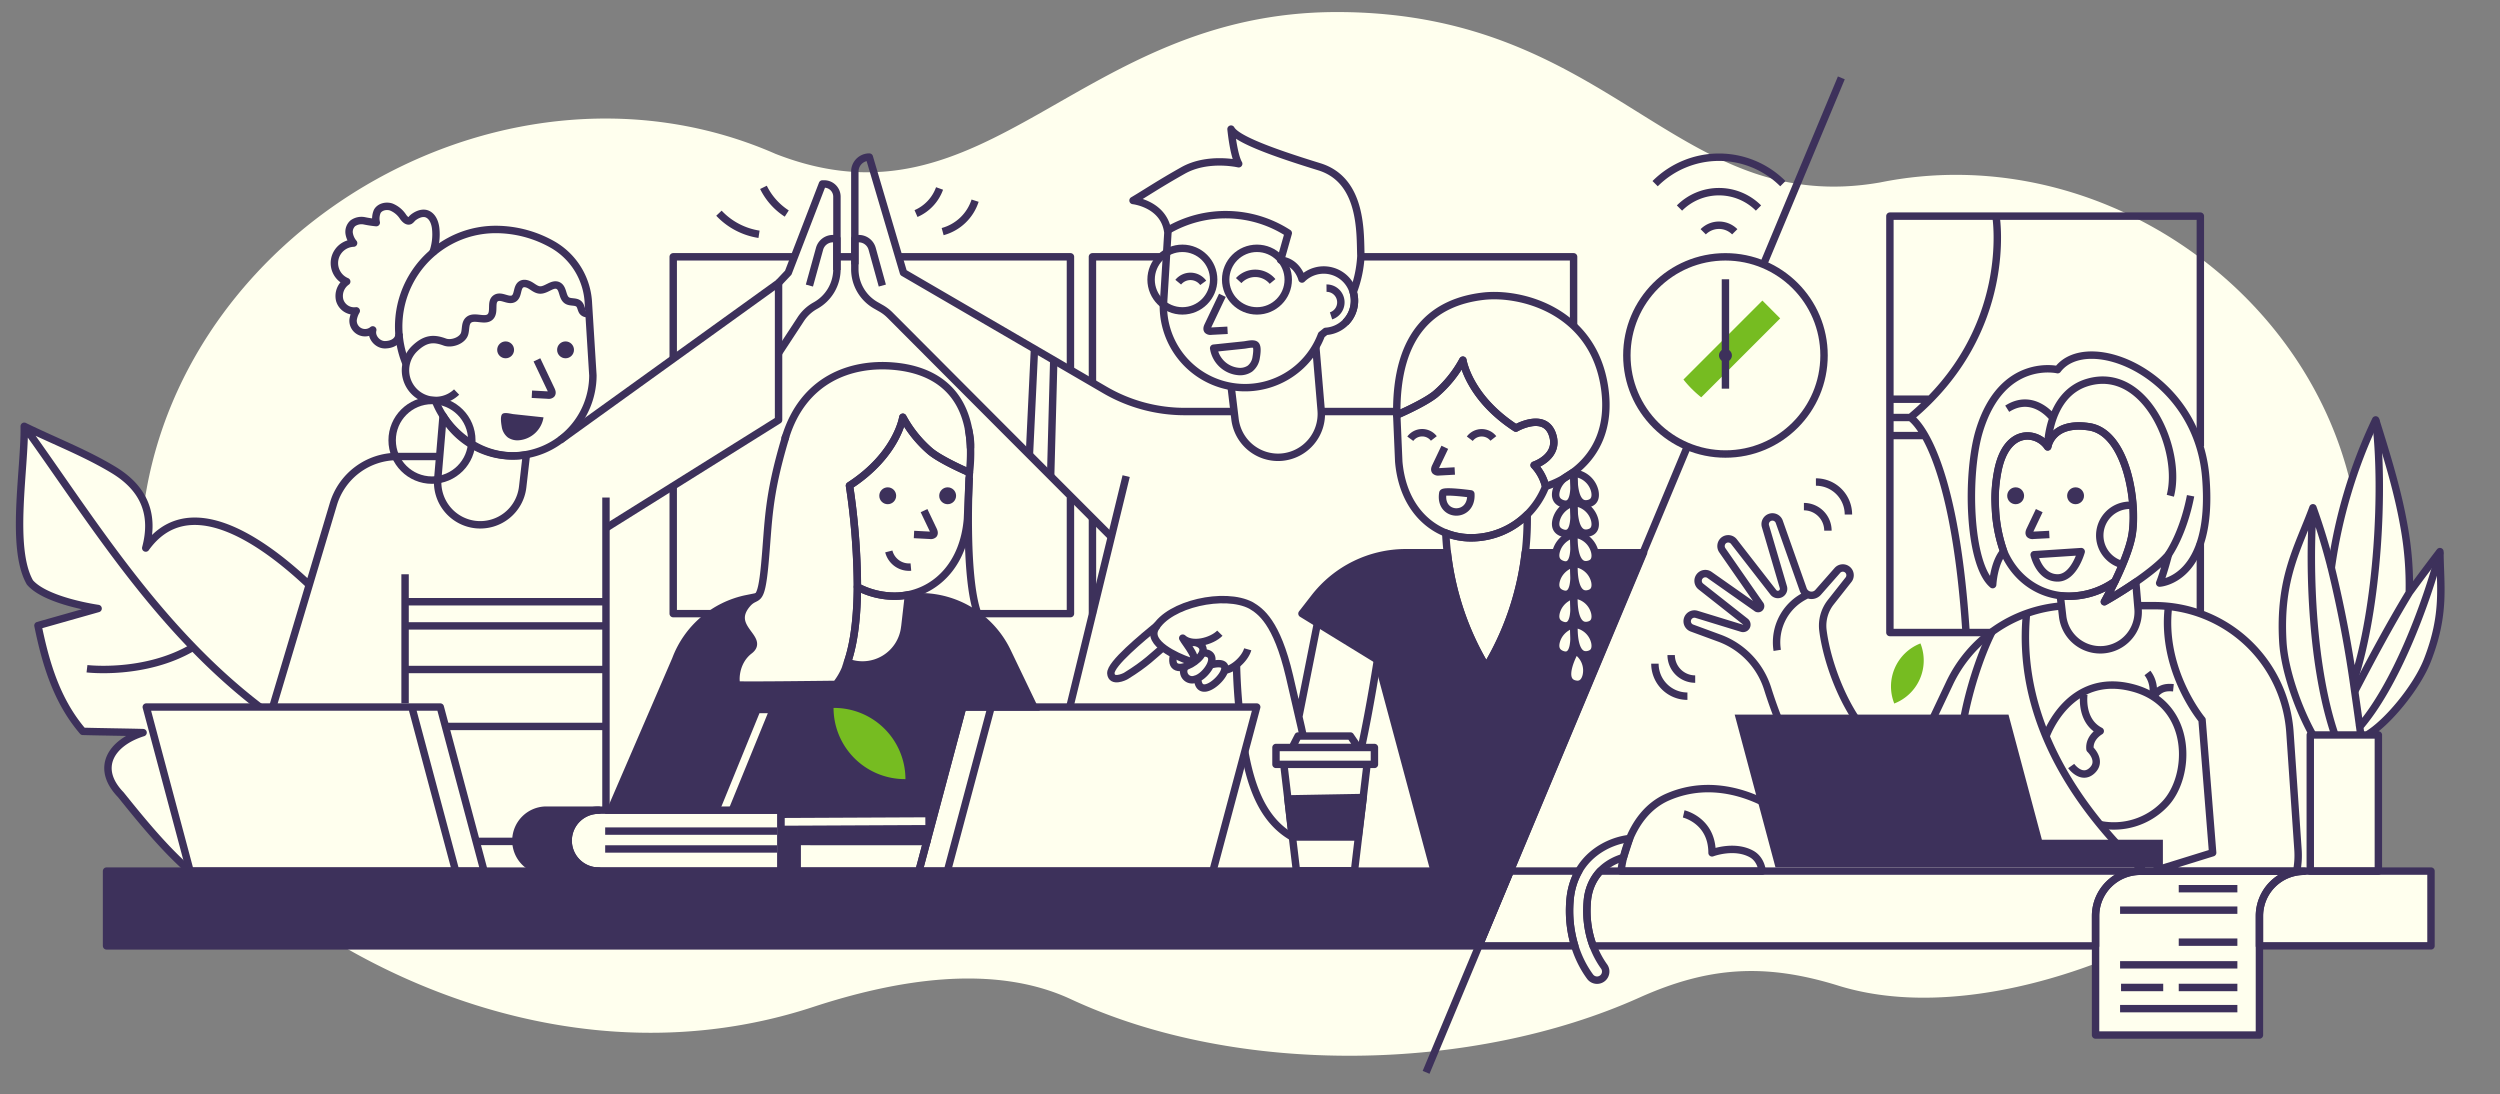 <svg id="about-team" xmlns="http://www.w3.org/2000/svg" viewBox="0 0 1010 442"><rect x="0" y="0" width="1010" height="442" fill="#808080" stroke="none"/><defs><style>.cls-1,.cls-6{fill:#ffe}.cls-3,.cls-4{fill:#3d315b}.cls-4,.cls-6,.cls-7{stroke:#3d315b;stroke-width:3px;stroke-linejoin:round}.cls-5{fill:#76bc21}.cls-7{fill:none}</style></defs><path class="cls-1" d="M960.86 296.93h-4.59C981 281.3 989 247.76 985.73 222.85c-6.79 8.87-12.38 16.56-12.38 16.56.73-24-6.47-47.17-13.58-69.8a159 159 0 00-9.8 27.28c-18.61-82.47-104.87-140.5-190.4-123.18C676.82 88.15 651.89 4.87 540.09 4.87c-105 0-141 90.86-226.78 57.29-106.87-46.9-238.38 27.44-255 141C49.85 186 25.68 181.08 9.8 172.22c1.2 35.11-16.24 69.64 29.84 73.62l-24.29 6.88c3.2 15.68 7.72 30.6 18.13 42.75 7.2.2 17.13.31 24.33.51-13 4.11-19.42 14.34-9 25.09 8.74 10.86 17.58 22.07 29 30H96c42.85 40.49 135.9 87.47 232.54 55.73 33.05-10.8 72.53-17.8 104.08-3.13 67.81 31.56 162.39 29.56 229.62-.61 27.91-12.53 50.58-14 79.83-5.05 32.9 10.45 72.42 3.32 104.54-8.77v28.91h66.2v-36h69.31v-30.23h-21.26z"/><path d="M374.44 339.93l14.5-54.28h28.76l-10.7-22.3a39 39 0 00-35.22-22.27H370c-.5.15-1 .31-1.51.44l-1.38 12a18.9 18.9 0 01-18.71 16.68 17.15 17.15 0 01-1.74-.08 17.78 17.78 0 01-3.33-.64c-.15.38-.28.77-.43 1.13a28 28 0 01-4 6.9 1.58 1.58 0 01-1.18.57c-16.79.21-26.57.29-32.31.29-7.79 0-8.09-.14-8.32-.25a2.77 2.77 0 01-1.27-2.45 16.14 16.14 0 016-14.08c1.47-1.12 1.37-1.68-.78-4.63s-5.69-7.78-.33-14a12.88 12.88 0 011.11-1.11 39 39 0 00-28.84 24.59l-26.27 60.86h68.82v24.62H322v-12z" stroke-miterlimit="10" stroke="#3d315b" stroke-width="3" fill="#3d315b"/><circle class="cls-3" cx="838.53" cy="200.29" r="3.41"/><circle class="cls-3" cx="814.32" cy="200.29" r="3.41"/><circle class="cls-3" cx="358.64" cy="200.29" r="3.41"/><circle class="cls-3" cx="382.85" cy="200.29" r="3.41"/><path class="cls-3" d="M219.58 168.61a11 11 0 01-9.85 9.25 6.9 6.9 0 01-4.57-1.13 6.83 6.83 0 01-2.48-4.47c-.19-1.09-.66-4 .19-4.94s3.51-.11 4.66 0z"/><circle class="cls-3" cx="204.27" cy="141.34" r="3.41"/><circle class="cls-3" cx="228.48" cy="141.34" r="3.41"/><path class="cls-4" d="M616.19 223.3a114.87 114.87 0 01-15.73 46.2 114.72 114.72 0 01-15.73-46.2H568a46.75 46.75 0 00-37.09 18.28L526 247.9l30.52 18.74L579.44 352h30.64L664 223.3z"/><path class="cls-4" d="M597.46 382.14H43.05v-30.22h567.03l-12.62 30.22zM522.05 338.16h26.66l2.01-15.96-30.4.55 1.73 15.41z"/><path class="cls-3" d="M824.93 339.26l-13.5-50.56H700.81l16.48 61.72h156.52v-11.16h-48.88z"/><path class="cls-5" d="M365.8 314.76h-.24A28.81 28.81 0 01336.75 286h.25a28.81 28.81 0 0128.8 28.76zM765.3 284.26A18.64 18.64 0 01775.72 260l.14-.06a18.64 18.64 0 01-10.42 24.22zM680.11 153.33l31.89-31.9 7.19 7.2-31.89 31.89a46.31 46.31 0 01-3.8-3.39 44.54 44.54 0 01-3.39-3.8z"/><circle class="cls-3" cx="697.08" cy="143.59" r="2.61"/><path class="cls-1" transform="rotate(-.27 342.994 331.852)" d="M315.53 330.34h58.31v3.12h-58.31z"/><path class="cls-1" d="M294.09 327.62l-2.89-1.18 15.63-38.32h3.37l-16.11 39.5z"/><path class="cls-4" d="M229.54 339.61a12.31 12.31 0 0112.31-12.31h-21.11a12.31 12.31 0 00-12.31 12.31 12.31 12.31 0 0012.31 12.31h21.11a12.31 12.31 0 01-12.31-12.31z"/><path class="cls-6" d="M633 217a9.72 9.72 0 00-4.17 5.29c-.64 2.07-.64 4.42 1.91 5.54 7.23 3.18 4.77-12.42 4.77-12.42z"/><path class="cls-6" d="M638.12 216.2a9.45 9.45 0 016.18 6.8c.42 2 .17 4.09-2 4.85-7.46 2.6-6.36-12.42-6.36-12.42zM633 228.86a9.72 9.72 0 00-4.17 5.29c-.64 2.07-.64 4.42 1.91 5.55 7.23 3.18 4.77-12.43 4.77-12.43z"/><path class="cls-6" d="M638.12 228.05a9.45 9.45 0 016.18 6.79c.42 2 .17 4.09-2 4.86-7.46 2.59-6.36-12.43-6.36-12.43zM633 241.58a9.74 9.74 0 00-4.17 5.3c-.64 2.07-.64 4.42 1.91 5.54C638 255.6 635.5 240 635.5 240z"/><path class="cls-6" d="M638.12 240.77a9.45 9.45 0 016.18 6.8c.42 2 .17 4.08-2 4.85-7.49 2.58-6.39-12.42-6.39-12.42zM633 253.44a9.68 9.68 0 00-4.17 5.29c-.64 2.07-.64 4.42 1.91 5.54 7.23 3.18 4.77-12.42 4.77-12.42z"/><path class="cls-6" d="M638.12 252.63a9.43 9.43 0 016.18 6.79c.42 2 .17 4.09-2 4.85-7.46 2.6-6.36-12.42-6.36-12.42z"/><path class="cls-6" d="M638.29 264.18a9.43 9.43 0 012.55 8.82c-.48 1.95-1.65 3.74-4 3.46-7.84-1-.23-13.95-.23-13.95z"/><path class="cls-7" d="M956.27 296.93c8.15-4.77 20.15-19.3 24.39-30.14 7.38-18.87 5.16-30.15 5.07-43.94-6.79 8.87-12.38 16.56-12.38 16.56M933.35 296.93h27.51v55.01h-27.51zM951.3 279.28c7-13.46 14.2-26.9 22.05-39.87a132.67 132.67 0 00-2.17-27c-2.57-14.54-7-28.67-11.41-42.76a205.16 205.16 0 00-17.93 59.81"/><path class="cls-7" d="M934.39 296.93c-6.15-11-11.46-26.53-12.12-37.57-1.53-25.81 6.19-38 12.16-54.22 2.89 8 5.32 16.08 7.41 24.28a480.54 480.54 0 019.46 49.86c.86 5.88 1.67 11.77 2.47 17.65M950.69 275.8c10.18-30.73 12.47-79 9.08-106.19M952.78 294.27c14.87-16.83 27.29-49.81 33-71.42M943.33 296.93c-9.22-27-10.64-66.23-8.9-91.79M794.29 255.54c-5-76.93-22.51-86.87-22.51-86.87 42.29-35.1 34.59-81.35 34.59-81.35M771.78 168.67h-8.26M779.66 161.28h-16.14M777.64 175.97h-14.12M680.21 328.82s11.46 2.6 11.46 15.73c0 0 9-3.43 16 .49 3.93 2.22 4.25 6.91 4.25 6.91h-57s1.83-22.64 18.93-30c17.4-7.5 34.28-.94 44.07 5.31M854.39 234.89a32.18 32.18 0 01-18.67 6 29.17 29.17 0 01-3.37-.21l.95 8.24a15.31 15.31 0 0030.47-3l-.91-10.73c-6.62 4.58-12.72 7.95-12.72 7.95s1.95-3.52 4.25-8.25z"/><path class="cls-7" d="M854.39 234.89c2.71-5.58 5.89-13 6.89-18.61 2.29-13.05-2.1-41.56-17.31-43.85s-16.73 8.12-16.73 8.12c-4.15-6.25-16.33-7.92-20 9a58.84 58.84 0 00-1.24 12.13l.25 5.86a60.45 60.45 0 003.19 15.15c4.61 10.8 13.5 16.8 22.92 17.95a29.17 29.17 0 003.37.21 32.18 32.18 0 0018.66-5.96z"/><path class="cls-7" d="M891.12 192.73c-3.48-41.84-47.74-59.43-59.84-43.38 0 0-22.4-5.26-31.57 24.53-5.31 17.24-4.54 54 5.33 62.31 0 0 .43-8.69 4.43-13.41a.41.41 0 010-.09 60.45 60.45 0 01-3.19-15.15c-.16-1.84-.26-3.8-.25-5.86a58.84 58.84 0 011.28-12.15c3.64-16.9 15.82-15.23 20-9 0 0 1.52-10.42 16.73-8.12s19.6 30.8 17.31 43.85c-1 5.65-4.18 13-6.89 18.61-2.3 4.73-4.25 8.18-4.25 8.18s6.1-3.37 12.72-7.95c4.8-3.31 9.88-7.25 13.12-11 0 0-1.88 7.3-3.55 11.47-.07 0 22.08-1.08 18.62-42.84z"/><path class="cls-7" d="M823.86 206.29l-3.74 7.85c-.26.57-.52 1.29-.12 1.77a1.68 1.68 0 001.42.36l6.5-.34M827.24 180.55s0-21.25 16.13-26.05c23.66-7 38.23 27.61 33.44 45.79M876 224.1s6-8.24 9-23.81M829.17 168.67s-7.75-10.23-18.26-3.54M821.8 224.1l19-1.25s-2.89 10.61-9.48 10.63c-7.46.03-9.52-9.38-9.52-9.38zM861.52 204.13h-.85a12.19 12.19 0 00-3.19 24M738.48 214.38a9.7 9.7 0 00-9.7-9.7M746.76 207.87a13.12 13.12 0 00-13.13-13.13M675.15 264.65a9.7 9.7 0 009.71 9.7M668.59 268.13a13.12 13.12 0 0013.13 13.13M683.54 253.73l11.07 4.07a32 32 0 0119.54 20.49c4.77 15.17 13.79 37.21 28.49 49.07L768 304.21c-15.3-.58-29-29.89-31.52-49.41a15.35 15.35 0 013.15-11.5l7.17-9.1a2.93 2.93 0 00-.43-4.06 2.93 2.93 0 00-4.07.32l-7.77 8.84a3.57 3.57 0 01-6.05-1.17l-9.68-27.39a2.93 2.93 0 00-5.57 1.8l7.28 24.78a2.32 2.32 0 01-4 2.07l-16-20.58a2.93 2.93 0 00-4.28-.37 3 3 0 00-.36 3.94L711 244.17a1 1 0 01-1.42 1.41l-18.88-13.27a2.92 2.92 0 00-3.49 4.69l17.92 14.12a1.54 1.54 0 01-1.41 2.69l-18.31-5.62a2.92 2.92 0 00-3.63 1.86 2.92 2.92 0 001.76 3.68zM730.83 240A21 21 0 00718 262.75M826.59 297.46S835.82 270.81 862 278c24.28 6.65 23.42 35.95 12.4 47.06a28.44 28.44 0 01-25.88 8.09"/><path class="cls-7" d="M841.88 280.53s-1.58 10.63 6.61 14.83c0 0-4.65 2.56-4.13 7.31 0 0 5.07 4.71.81 8.66s-8.41-1.86-8.41-1.86M869.57 281.68a11.4 11.4 0 00-2-9.8M869.83 281.59c2.24-3.14 4.38-4.12 8.23-3.73M35.14 270.17S58.55 273 78 261.49M314.54 114.31l3.92-4.15 13.81-35.84h.7a5.15 5.15 0 015.15 5.14v29.28a16.83 16.83 0 01-8.68 14.72 16.78 16.78 0 00-6.16 5.85l-8.74 13.34"/><path class="cls-7" d="M327 115.37l4.1-14.86a5.6 5.6 0 015.4-4.1h1.59v12.67M356.46 115.37l-4.11-14.86a5.6 5.6 0 00-5.39-4.1h-1.59v10.37M373.31 206.29l3.74 7.85c.27.57.52 1.29.12 1.77a1.68 1.68 0 01-1.42.36l-6.5-.34M365.54 253.38l1.5-13.11a27.6 27.6 0 01-5.58.58 32.12 32.12 0 01-15.08-3.76c-.06 10.93-1.06 22-4 30.45a17.17 17.17 0 0023.14-14.16zM392.13 179.34a30.63 30.63 0 00-.81-5.67 50 50 0 01.75 7.13zM317.2 177c0-.14.09-.27.13-.41-.04.18-.09.31-.13.41z"/><path class="cls-7" d="M375.91 182.41a48.36 48.36 0 01-11.17-13.84s-2.25 15.13-21.56 27.64a279.83 279.83 0 013.2 40.88 32.12 32.12 0 0015.08 3.76 27.6 27.6 0 005.58-.58c11.8-2.42 22.27-12.61 23.8-30.48l.71-16.86.09-2s-11.11-4.75-15.73-8.52z"/><path class="cls-7" d="M342.4 267.54c2.92-8.42 3.92-19.52 4-30.45a279.83 279.83 0 00-3.2-40.88c19.31-12.51 21.56-27.64 21.56-27.64a48.36 48.36 0 0011.17 13.84c4.62 3.77 15.73 8.52 15.73 8.52a70.27 70.27 0 00.43-10.13 50 50 0 00-.75-7.13c-3.17-17.29-15.59-24.65-31-25.79-16.43-1.22-35.7 5.12-43 28.75 0 .14-.09.27-.13.41s0 .09 0 .14c-7.18 24.09-6.62 33.6-8.23 50.76s-3.18 11.51-7.07 16c-8.26 9.59 7.3 13.93.87 18.86s-5.73 13.56-5 13.88 40-.19 40-.19a26.45 26.45 0 003.81-6.51c.2-.77.52-1.59.81-2.44zM359.08 222.78a8.42 8.42 0 008.92 6.31M498.53 166.26h-19.89a64.11 64.11 0 01-32.25-8.71l-32-18.64L365 110.16l-13.8-46.7a5.85 5.85 0 00-5.85 5.85v39.43a16.81 16.81 0 008.68 14.72l1.75 1a16.81 16.81 0 013.77 2.84l44.32 44.44L449 216.93"/><path class="cls-7" d="M432.19 285.65l16.78-68.72 6-24.58M533.75 166.26h30.55M471.83 94L470 123.49a33 33 0 0063.88 11.76c.59-.45 1.16-.91 1.72-1.38A12.38 12.38 0 00546.7 118a47.51 47.51 0 003.1-14.63c-.36-8.87.89-30.54-16.82-36s-33.35-11-35.64-15.21c0 0 1 10.42 3.09 14 0 0-12.47-2.92-22.47 2.71S463.38 77.68 457.75 81c0 0 12.74 1.39 14.08 13zM535.91 116.41a5.74 5.74 0 011.83 11.2M514.11 113.71a9.09 9.09 0 00-13.68-.35M486.1 114.27A6.39 6.39 0 00476 114"/><path class="cls-7" d="M493.85 119.3L488 131.62c-.27.58-.53 1.31-.12 1.8a1.71 1.71 0 001.44.37l6.61-.35M490.32 140.67a11.15 11.15 0 0010 9.41 7.11 7.11 0 004.66-1.15 7 7 0 002.52-4.54c.19-1.11.67-4.13-.19-5s-3.58-.11-4.75 0zM543.58 130.27A12.41 12.41 0 10526 112.73s-1.74-6.92-8.61-7.67l3.07-10.88a46.48 46.48 0 00-48.68-1.12"/><circle class="cls-7" cx="477.68" cy="112.96" r="12.64"/><circle class="cls-7" cx="507.81" cy="112.96" r="12.64"/><path class="cls-7" d="M531.58 140l2.17 25.76a17.52 17.52 0 01-15.82 18.92 17.52 17.52 0 01-19-15.45L497.35 156M174.7 102.54a22 22 0 001.3-10.38c-.15-1.27-.77-4.55-3.4-5.69-2.4-1-5.22.89-6.12 1.81a3.89 3.89 0 01-.87.85c-1 .53-2.07-.57-2.74-1.5a10.29 10.29 0 00-4.81-4c-2-.67-4.58-.1-5.63 1.75a7.36 7.36 0 00-.42 4.56 43.81 43.81 0 01-4.82-.73 6 6 0 00-4.65 1 4.67 4.67 0 00-1.49 4 8 8 0 001.8 4 8.09 8.09 0 00-2.78 15.55 7.09 7.09 0 00-2.81 7.6 6.1 6.1 0 006.67 4.23 9.63 9.63 0 00-1.28 3.63 4.84 4.84 0 007.94 4.06c-.77 2.88 1.92 6 4.9 6s5.77-1.5 5.73-4.48M207.08 184.2A32.53 32.53 0 01179 168l-2.13 25.34a17.23 17.23 0 0015.55 18.61 17.25 17.25 0 0018.74-15.19l1.49-13a32 32 0 01-5.57.44zM216.92 145.38l5.75 12.11c.27.57.53 1.29.12 1.77a1.66 1.66 0 01-1.42.36l-6.49-.35"/><circle class="cls-7" cx="174.52" cy="177.88" r="16.09"/><path class="cls-7" d="M163.65 284.15v-52.14M184.47 158.38a12.2 12.2 0 01-17.25-17.25c4.76-4.76 8.34-4.46 12.49-2.94 2.73 1 7.16-.61 8-3.39.55-1.87.13-4.2 1.58-5.49 2.33-2.08 6.78.86 8.89-1.44 1.79-2-.1-5.92 2.12-7.38s5.21 1.48 7.33.09c1.83-1.21 1.09-4.5 2.93-5.69 1.16-.75 2.72-.21 3.89.52s2.32 1.68 3.7 1.75c2.64.13 5.16-3 7.47-1.71 2 1.14 1.48 4.63 3.43 5.92 1.44.95 3.65.25 4.87 1.47.73.72.81 1.87 1.3 2.78s2 1.49 2.46.6"/><path class="cls-7" d="M164 146.82a39.24 39.24 0 0136.3-54.12 46.72 46.72 0 0123.42 6.38 28.8 28.8 0 0114 23.6l1.81 29a32.57 32.57 0 01-32.48 32.48c-13.79 0-26.47-10-31.16-22.25M417.93 140.98l-2.05 42.76M594.28 217.28a27.5 27.5 0 01-10.19-1.95 114.75 114.75 0 0016.37 54.17A115 115 0 00617 210.17v-2.3a32.12 32.12 0 01-22.72 9.41z"/><path class="cls-7" d="M619.8 187.93s10.5-3.41 7.37-12.45c-3.2-9.22-14.75-2.53-14.75-2.53-19.17-12.41-21.42-27.44-21.42-27.44a47.8 47.8 0 01-11.09 13.74c-4.59 3.74-15.62 8.46-15.62 8.46l.8 18.73c1.31 15.36 9.27 25 19 28.89a27.5 27.5 0 0010.19 1.95 32.12 32.12 0 0022.72-9.41 32.58 32.58 0 007.44-11.36 19 19 0 00-4.64-8.58z"/><path class="cls-7" d="M648.32 157.07c-4.35-31.6-33.76-39.17-49.08-37.4-19.55 2.27-35.42 14.27-34.94 48 0 0 11-4.72 15.62-8.46a47.8 47.8 0 0011.08-13.7s2.24 15 21.41 27.44c0 0 11.55-6.69 14.75 2.53 3.13 9-7.37 12.45-7.37 12.45a19 19 0 014.6 8.58s28.32-7.43 23.93-39.44zM583.7 180.71l-3.71 7.8c-.27.56-.52 1.28-.12 1.75a1.68 1.68 0 001.41.37l6.45-.35M594.22 199.53c.62 10-12.91 9.59-11.32-.33.19-1.2 11.32.33 11.32.33z"/><path class="cls-7" d="M633 192.43a9.76 9.76 0 00-4.17 5.29c-.64 2.08-.64 4.43 1.91 5.55 7.23 3.18 4.77-12.42 4.77-12.42z"/><path class="cls-7" d="M638.12 191.62a9.45 9.45 0 016.18 6.79c.42 2 .17 4.09-2 4.86-7.46 2.59-6.36-12.42-6.36-12.42zM633 204.29a9.68 9.68 0 00-4.17 5.29c-.64 2.07-.64 4.42 1.91 5.54 7.23 3.18 4.77-12.42 4.77-12.42z"/><path class="cls-7" d="M638.12 203.47a9.45 9.45 0 016.18 6.8c.42 2 .17 4.09-2 4.85-7.46 2.59-6.36-12.42-6.36-12.42zM579.27 177.14a5.95 5.95 0 00-9.51.11M603.32 177.14a6 6 0 00-9.52.11M504.08 262.31c-1.11 4-6.25 8.4-9.5 8.43"/><path class="cls-7" d="M492.82 255.81c-3.31 3.37-11.36 5.43-15 2 1 2 8.11 10.19 2.45 9.16-5-1.72-16.93-7.15-13.52-13.17 5.55-9.81 28-14.85 38.7-9.19 3.69 2.21 10.33 6.55 15.49 28.54s5.65 24.7 5.65 24.7M532.36 251.21l-7.63 38.38"/><path class="cls-7" d="M467.62 252.56c-5.94 4.92-19.13 15.7-18.83 19.5s5.43 1.43 6.11 1c8.05-4.93 11.25-8.37 15.16-11.65M474.37 263.82c-4.3 13.66 19.45-.39 9-4.21"/><path class="cls-7" d="M478.61 269.61a3.41 3.41 0 004.29 4.78c4.51-1 11-11 2.66-10.66M483.87 274c.3 12.68 20.67-9.38 5.22-5.39M550 302c3.57-16.37 6.57-35.91 6.57-35.91M371.24 351.92h-49.27v-11.99h52.47l-3.2 11.99z"/><path class="cls-7" d="M490.01 351.92H371.24l17.7-66.27h118.77l-17.7 66.27zM382.73 351.92l17.7-66.27M208.43 339.93h-16.06M76.8 351.92h118.77l-17.7-66.27H59.1l17.7 66.27zM184.09 351.92l-17.71-66.27M244.49 335.77h69.46M244.49 342.99h69.46M547.21 351.8h-23.45l-5.1-42.99h33.64l-5.09 42.99zM515.5 301.99h39.77v6.82H515.5zM548.71 301.97h-26.66l2.37-4.62h21.13l3.16 4.62zM226.27 177.88l88.27-63.57v55.39l-69.73 43.63M647.74 394.91a3.5 3.5 0 01-5.36-.36c-3.57-4.85-9.28-15.19-8.12-30.54 1.39-18.32 16.37-24.51 24.09-25.23l-2.47 7.62c-4.85 1.41-13.7 5.66-14.64 18.14-1 13.25 4 22 6.78 25.88a3.49 3.49 0 01-.28 4.49zM688.1 93.64a9 9 0 0112.74 0M678.51 84.05a22.56 22.56 0 0131.92 0M668.67 74.2a36.5 36.5 0 0151.61 0M317.85 86.27a26.4 26.4 0 01-9.41-10.58M306.65 94.65a28.05 28.05 0 01-16.2-8.52M370.07 86.28a17.49 17.49 0 009.51-10.14M380.83 93.57a19 19 0 0013.11-12.5"/><circle class="cls-7" cx="697.08" cy="143.59" r="39.83"/><path class="cls-7" d="M697.08 112.83v44.2M912.81 418.15h-66.2V370a18.07 18.07 0 0118.07-18h66.2a18.07 18.07 0 00-18.07 18zM856.51 407.48h47.39M856.51 389.79h47.39M856.51 367.71h47.39M880.21 398.94h23.69M856.9 398.94h17.04M880.21 380.64h23.69M880.21 359.03h23.69M76.8 351.92c-10.21-8.89-19.53-20.31-28-30.85-10.39-10.75-4-21 9-25.09-7.2-.2-17.13-.31-24.33-.51-10.41-12.15-14.93-27.07-18.13-42.75l24.29-6.88s-21-2.93-27.54-10.54c-8-13.94-2-46-2.3-63.08 12 5.88 24.64 10.7 36.09 17.63 12.8 7.75 16.51 18.45 13 31.56 16.75-23.39 45.59-4.4 66 14.84M441.35 154.62v-50.87h27.24M441.35 247.9v-38.61M549.77 103.75h85.96v27.87M363.13 103.75h69.33v45.6M338.34 103.75H345.37M271.98 144.96v-41.21h48.72M287.43 247.9h-15.45v-51.57M432.46 201v46.9H395c-5.52-15.22-3.43-55-3.43-55M712.43 106.82l31.47-75.36M576.14 433.23l105.59-252.88M804.73 255.54h-41.21V87.32h125.42v93.03M888.94 219.44v28.48M163.65 243.1h81.16M163.65 252.87h81.16M163.65 270.48h81.16M180.36 293.48h64.45M424.46 192.35l1.26-46.84M9.8 172.22C36.36 209 63.11 253.6 105 285.65M110.18 285.65l24.5-82a27 27 0 0125.89-19.23h17.06M244.81 201v126.3M294.42 327.3h-52.57a12.31 12.31 0 00-12.31 12.31 12.31 12.31 0 0012.31 12.31h73.68V327.3z"/><path class="cls-7" d="M646.51 351.92a19.73 19.73 0 00-5.27 12.62 40.73 40.73 0 002.37 17.6h203V370a18.07 18.07 0 0118.07-18h66.2a18.07 18.07 0 00-18.07 18v12.12h69.31v-30.2zM634.26 364a28.41 28.41 0 013.56-12.09h-27.65l-12.62 30.22h38.66a48.4 48.4 0 01-1.95-18.13zM793.1 292c2-11.79 6.56-26.53 11.62-36.62M870 351.92l23.91-7.42-4.28-53.69s-16.58-19.81-13.58-45.52M866.19 352c-23.92-22.39-51.79-58.74-47.48-104"/><path class="cls-7" d="M780.78 290.48l6.85-14.48a54.89 54.89 0 0145.21-31.18M863.67 244.69h6.71a54.88 54.88 0 0154.75 51.12l3.25 47.41a33.71 33.71 0 01-.52 8.73M502.89 303.73c3 16.77 8.58 28.35 19.16 34.43M499.54 268.26s.06 7.41 1 17.39"/></svg>